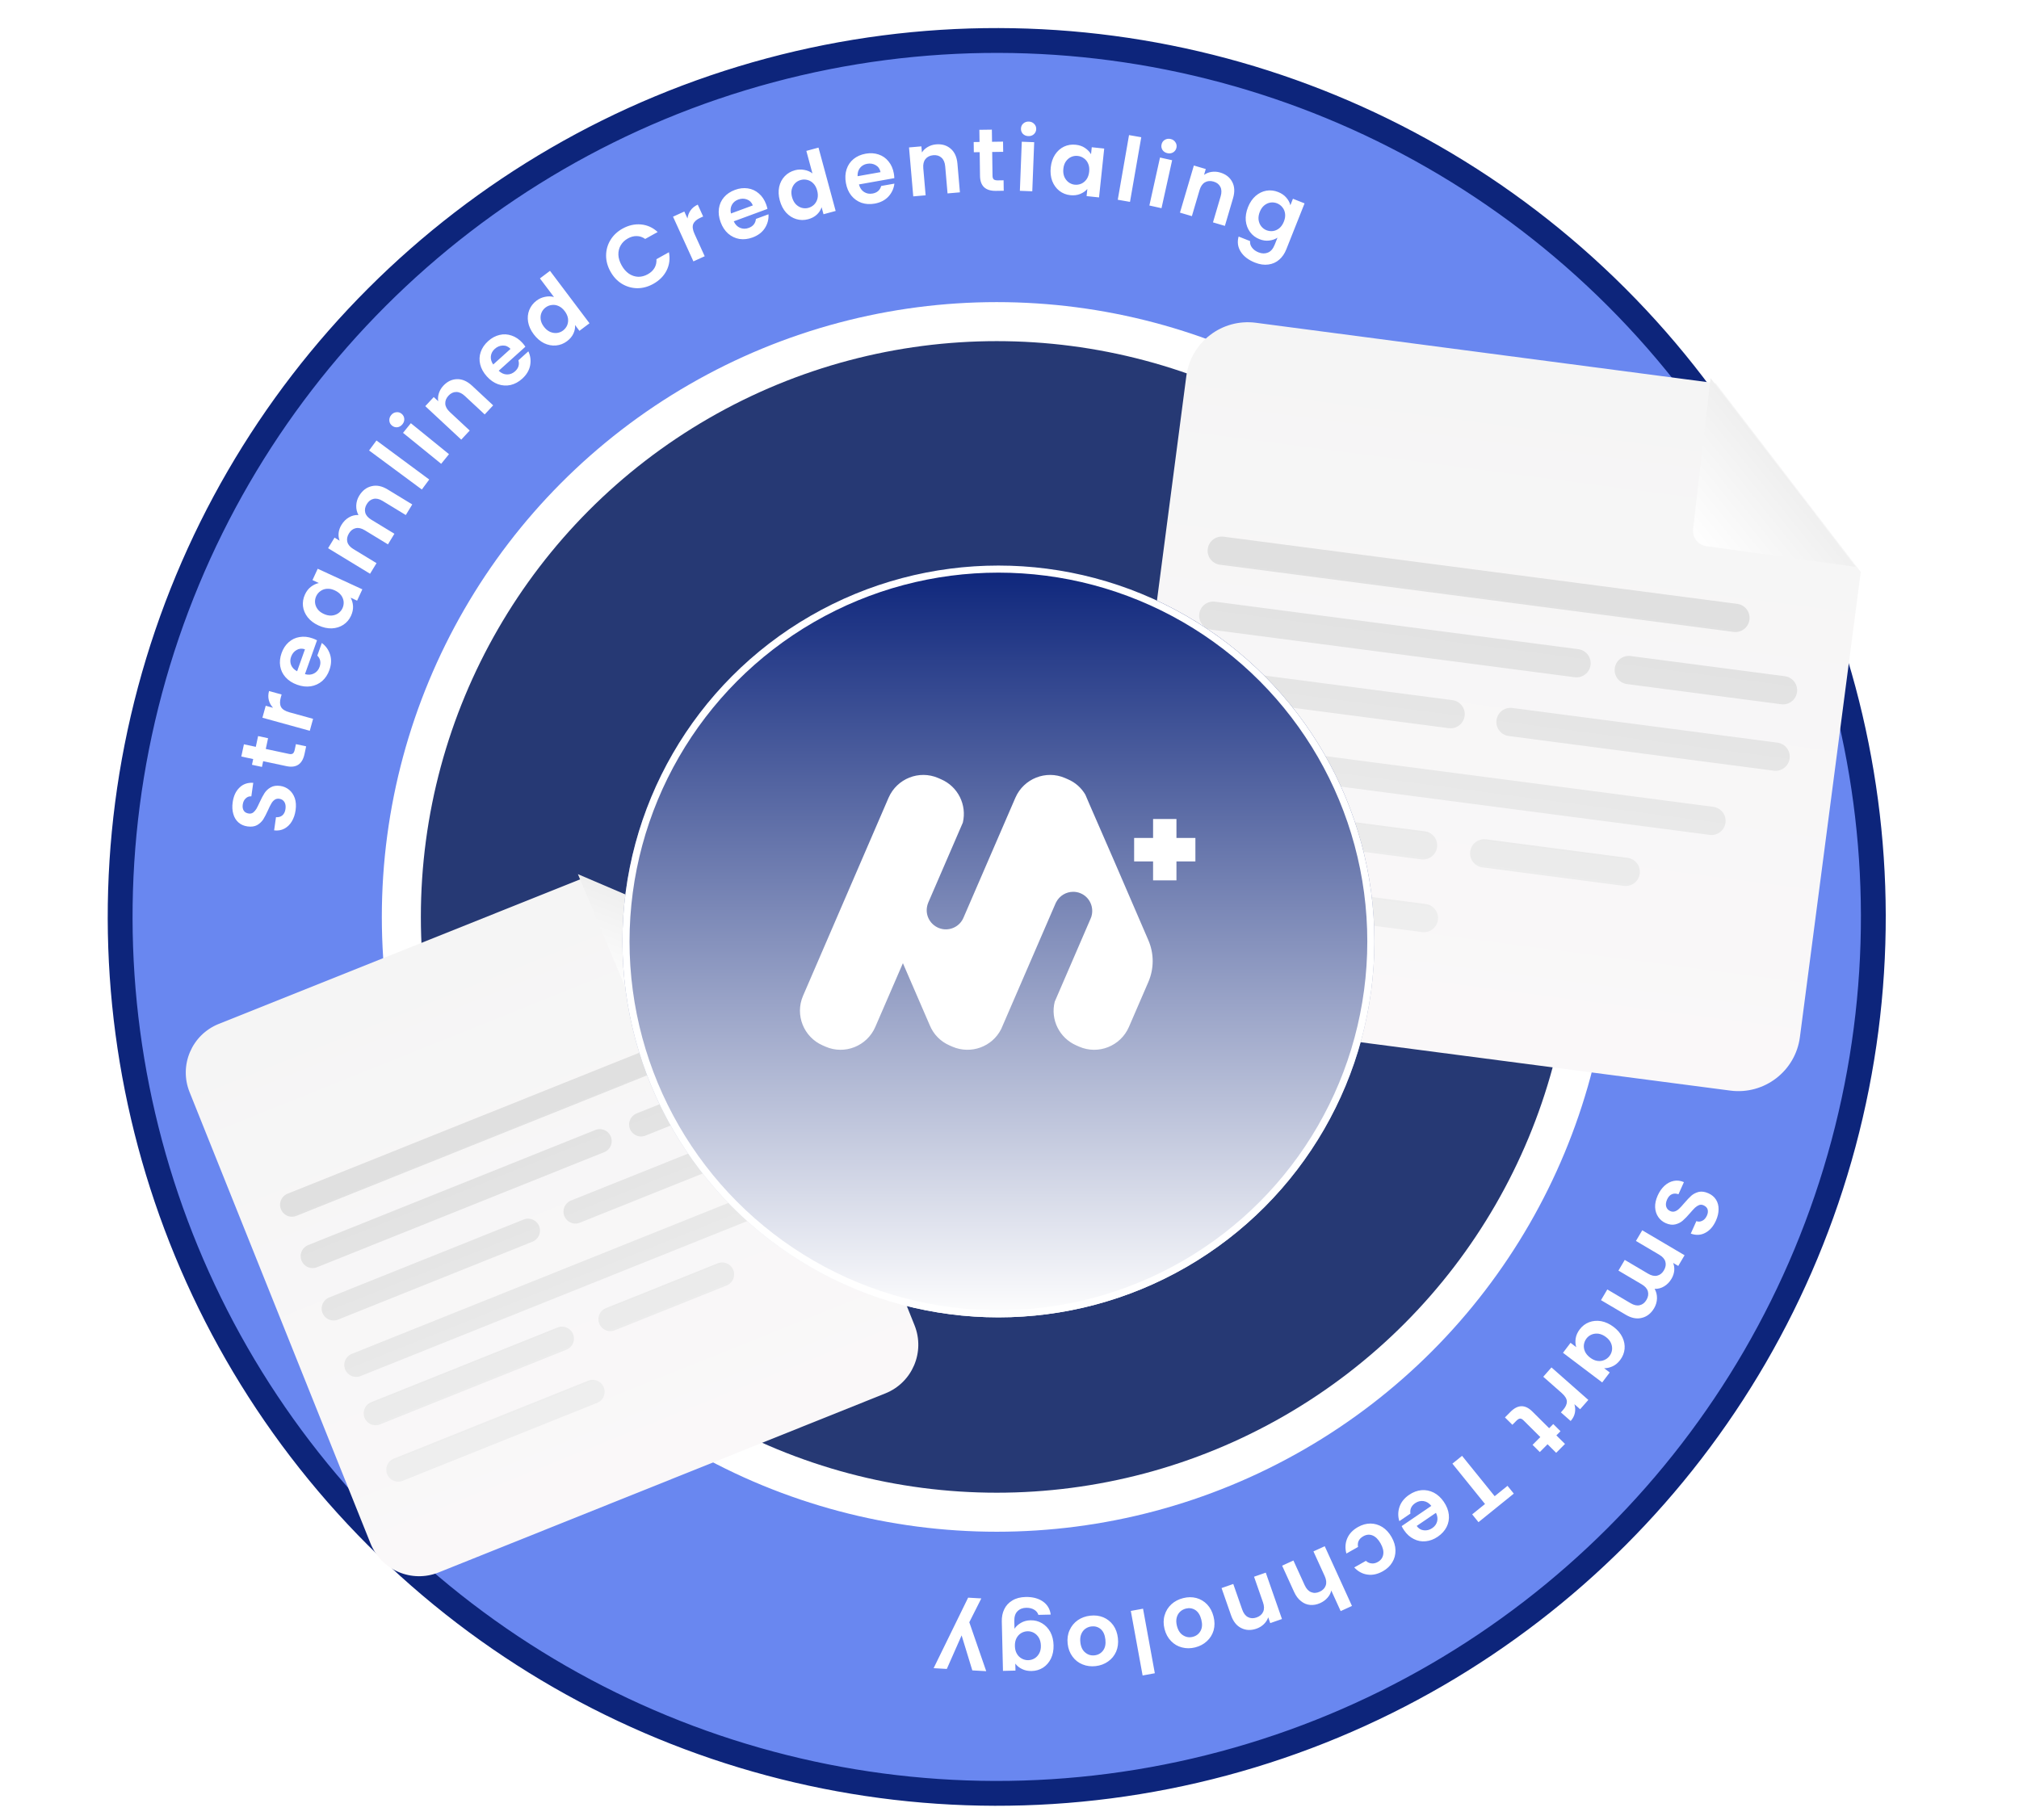 <svg width="396" height="357" viewBox="0 0 396 357" fill="none" xmlns="http://www.w3.org/2000/svg">
<g clip-path="url(#clip0_54886_26149)">
<circle cx="195.497" cy="179.875" r="171.929" transform="rotate(135 195.497 179.875)" fill="#6987F0" stroke="#0D257B" stroke-width="4.871"/>
<circle cx="195.499" cy="179.875" r="116.781" fill="#263974" stroke="white" stroke-width="7.655"/>
<path d="M57.979 158.94C57.861 159.779 57.61 160.516 57.227 161.153C56.846 161.779 56.358 162.249 55.763 162.563C55.168 162.877 54.502 162.988 53.766 162.895L54.131 160.311C54.63 160.347 55.044 160.23 55.375 159.96C55.708 159.679 55.913 159.263 55.991 158.712C56.071 158.149 56.001 157.688 55.782 157.329C55.552 156.969 55.219 156.758 54.782 156.696C54.426 156.646 54.118 156.714 53.858 156.899C53.597 157.085 53.38 157.335 53.207 157.651C53.023 157.953 52.811 158.38 52.569 158.931C52.229 159.679 51.915 160.285 51.627 160.748C51.329 161.198 50.931 161.569 50.433 161.862C49.925 162.142 49.292 162.228 48.534 162.121C47.822 162.02 47.227 161.754 46.749 161.324C46.271 160.893 45.939 160.337 45.755 159.655C45.558 158.971 45.519 158.216 45.636 157.389C45.811 156.149 46.257 155.187 46.975 154.503C47.682 153.807 48.581 153.495 49.672 153.567L49.297 156.22C48.881 156.184 48.517 156.314 48.206 156.61C47.885 156.893 47.686 157.304 47.609 157.844C47.543 158.314 47.61 158.71 47.811 159.032C48.013 159.341 48.344 159.529 48.803 159.594C49.124 159.639 49.409 159.574 49.656 159.398C49.894 159.209 50.104 158.969 50.285 158.679C50.457 158.375 50.67 157.948 50.923 157.398C51.263 156.65 51.583 156.045 51.882 155.583C52.182 155.122 52.586 154.746 53.096 154.455C53.606 154.164 54.234 154.071 54.98 154.176C55.623 154.267 56.197 154.518 56.701 154.929C57.205 155.34 57.579 155.891 57.821 156.581C58.051 157.269 58.104 158.056 57.979 158.94ZM52.129 146.925L56.689 147.898C57.007 147.966 57.255 147.942 57.434 147.826C57.604 147.696 57.727 147.449 57.805 147.086L58.041 145.98L60.049 146.409L59.729 147.906C59.301 149.914 58.111 150.71 56.16 150.293L51.617 149.324L51.378 150.447L49.421 150.03L49.66 148.907L47.33 148.409L47.841 146.01L50.172 146.508L50.623 144.398L52.579 144.815L52.129 146.925ZM53.559 138.848C53.15 138.411 52.873 137.913 52.726 137.355C52.582 136.786 52.596 136.188 52.769 135.562L55.234 136.242L55.063 136.863C54.86 137.601 54.879 138.208 55.12 138.683C55.365 139.148 55.918 139.499 56.779 139.737L61.408 141.013L60.76 143.361L51.469 140.798L52.117 138.45L53.559 138.848ZM61.318 125.231C61.645 125.348 61.932 125.475 62.179 125.612L59.811 132.249C60.486 132.428 61.081 132.382 61.597 132.11C62.113 131.838 62.476 131.408 62.686 130.818C62.99 129.966 62.84 129.229 62.237 128.607L63.12 126.133C63.9 126.707 64.442 127.467 64.745 128.412C65.037 129.354 64.99 130.365 64.604 131.447C64.293 132.321 63.821 133.039 63.189 133.602C62.55 134.15 61.806 134.493 60.955 134.633C60.109 134.762 59.221 134.661 58.293 134.33C57.353 133.995 56.597 133.509 56.023 132.874C55.449 132.238 55.094 131.508 54.958 130.683C54.821 129.858 54.912 128.998 55.232 128.103C55.54 127.24 56 126.536 56.613 125.991C57.23 125.435 57.949 125.094 58.77 124.969C59.584 124.828 60.433 124.915 61.318 125.231ZM59.814 127.373C59.221 127.174 58.675 127.219 58.177 127.509C57.669 127.796 57.307 128.24 57.093 128.84C56.89 129.408 56.893 129.951 57.102 130.469C57.305 130.973 57.696 131.377 58.277 131.683L59.814 127.373ZM62.457 122.693C61.572 122.285 60.868 121.749 60.343 121.086C59.824 120.412 59.518 119.69 59.426 118.92C59.339 118.139 59.468 117.374 59.813 116.627C60.114 115.974 60.508 115.465 60.995 115.102C61.486 114.729 62 114.487 62.536 114.376L61.288 113.801L62.315 111.573L71.068 115.609L70.041 117.836L68.761 117.246C69.041 117.72 69.201 118.273 69.242 118.905C69.277 119.521 69.144 120.156 68.843 120.809C68.503 121.546 68.003 122.133 67.342 122.569C66.686 122.995 65.933 123.229 65.083 123.271C64.228 123.298 63.352 123.105 62.457 122.693ZM65.665 115.819C65.127 115.571 64.621 115.465 64.144 115.501C63.658 115.532 63.232 115.68 62.866 115.946C62.491 116.207 62.208 116.543 62.019 116.954C61.829 117.365 61.755 117.79 61.794 118.23C61.834 118.67 61.998 119.09 62.286 119.491C62.568 119.876 62.972 120.19 63.499 120.433C64.025 120.676 64.537 120.784 65.035 120.758C65.526 120.717 65.958 120.571 66.329 120.32C66.704 120.059 66.985 119.729 67.169 119.328C67.359 118.918 67.436 118.487 67.401 118.037C67.355 117.581 67.191 117.161 66.909 116.776C66.617 116.385 66.202 116.066 65.665 115.819ZM70.453 97.247C71.068 96.237 71.875 95.614 72.873 95.38C73.867 95.129 74.919 95.342 76.029 96.017L80.859 98.957L79.593 101.037L75.045 98.269C74.401 97.878 73.811 97.743 73.275 97.865C72.729 97.981 72.285 98.321 71.941 98.886C71.597 99.45 71.496 100.007 71.638 100.555C71.776 101.087 72.167 101.548 72.811 101.94L77.359 104.708L76.092 106.789L71.545 104.021C70.901 103.629 70.311 103.494 69.775 103.616C69.229 103.732 68.784 104.072 68.441 104.637C68.091 105.212 67.987 105.773 68.129 106.321C68.267 106.853 68.658 107.315 69.302 107.707L73.849 110.474L72.583 112.555L64.35 107.544L65.616 105.464L66.612 106.07C66.428 105.591 66.363 105.084 66.418 104.547C66.48 104 66.664 103.474 66.971 102.969C67.363 102.325 67.852 101.835 68.437 101.498C69.012 101.156 69.636 100.999 70.31 101.03C69.998 100.473 69.851 99.854 69.871 99.174C69.898 98.484 70.092 97.842 70.453 97.247ZM73.84 86.411L84.188 94.07L82.739 96.028L72.391 88.369L73.84 86.411ZM78.934 83.229C78.663 83.562 78.333 83.757 77.943 83.814C77.552 83.855 77.198 83.748 76.883 83.492C76.568 83.236 76.395 82.916 76.363 82.531C76.329 82.131 76.448 81.764 76.719 81.431C76.989 81.098 77.32 80.911 77.712 80.87C78.102 80.813 78.454 80.913 78.769 81.168C79.084 81.424 79.259 81.752 79.292 82.153C79.324 82.537 79.204 82.896 78.934 83.229ZM80.582 83.021L88.065 89.096L86.529 90.987L79.047 84.912L80.582 83.021ZM86.951 75.671C87.734 74.831 88.633 74.4 89.65 74.38C90.659 74.353 91.638 74.781 92.589 75.666L96.727 79.519L95.067 81.302L91.171 77.674C90.611 77.153 90.052 76.894 89.494 76.897C88.927 76.893 88.419 77.133 87.968 77.617C87.51 78.109 87.299 78.642 87.336 79.215C87.372 79.772 87.671 80.311 88.231 80.832L92.127 84.46L90.468 86.243L83.413 79.675L85.073 77.892L85.952 78.71C85.867 78.188 85.91 77.665 86.08 77.142C86.25 76.603 86.54 76.112 86.951 75.671ZM102.472 67.272C102.705 67.531 102.897 67.779 103.049 68.017L97.814 72.733C98.323 73.211 98.869 73.453 99.451 73.459C100.034 73.465 100.558 73.258 101.024 72.839C101.696 72.233 101.914 71.514 101.678 70.68L103.63 68.922C104.044 69.798 104.16 70.724 103.978 71.7C103.788 72.667 103.266 73.535 102.413 74.303C101.724 74.924 100.967 75.332 100.144 75.528C99.322 75.707 98.503 75.656 97.688 75.375C96.882 75.086 96.149 74.576 95.489 73.843C94.822 73.102 94.386 72.316 94.183 71.484C93.981 70.652 94.015 69.841 94.286 69.05C94.557 68.26 95.046 67.546 95.753 66.909C96.434 66.296 97.173 65.895 97.971 65.707C98.778 65.511 99.573 65.552 100.355 65.832C101.138 66.094 101.843 66.574 102.472 67.272ZM100.132 68.444C99.704 67.986 99.202 67.767 98.626 67.786C98.043 67.797 97.514 68.016 97.04 68.442C96.592 68.846 96.337 69.326 96.275 69.881C96.214 70.42 96.367 70.961 96.732 71.506L100.132 68.444ZM104.682 65.577C104.096 64.799 103.729 63.994 103.581 63.161C103.442 62.322 103.519 61.538 103.812 60.809C104.106 60.08 104.581 59.468 105.239 58.972C105.739 58.595 106.3 58.347 106.921 58.227C107.536 58.099 108.113 58.114 108.654 58.273L105.901 54.618L107.874 53.131L115.621 63.415L113.647 64.901L112.789 63.762C112.834 64.323 112.726 64.883 112.465 65.443C112.204 66.002 111.787 66.499 111.212 66.931C110.564 67.42 109.845 67.7 109.057 67.771C108.268 67.842 107.49 67.695 106.721 67.33C105.955 66.949 105.275 66.365 104.682 65.577ZM110.762 61.041C110.406 60.569 110.01 60.236 109.573 60.042C109.13 59.839 108.684 59.767 108.236 59.829C107.782 59.881 107.374 60.043 107.013 60.315C106.651 60.587 106.384 60.926 106.211 61.333C106.038 61.739 105.983 62.187 106.047 62.676C106.113 63.149 106.32 63.617 106.669 64.081C107.018 64.544 107.418 64.882 107.868 65.094C108.321 65.29 108.77 65.366 109.215 65.321C109.67 65.269 110.073 65.11 110.425 64.845C110.786 64.573 111.058 64.23 111.241 63.817C111.416 63.394 111.471 62.947 111.405 62.474C111.332 61.991 111.118 61.514 110.762 61.041ZM119.736 53.276C119.154 52.232 118.869 51.17 118.878 50.09C118.892 48.994 119.177 47.992 119.734 47.084C120.295 46.161 121.082 45.418 122.096 44.854C123.281 44.194 124.489 43.919 125.72 44.031C126.95 44.143 128.042 44.637 128.994 45.514L126.547 46.876C126.022 46.505 125.465 46.316 124.878 46.311C124.302 46.3 123.724 46.456 123.147 46.777C122.529 47.121 122.058 47.576 121.735 48.141C121.417 48.69 121.268 49.304 121.287 49.983C121.317 50.657 121.53 51.348 121.925 52.057C122.314 52.757 122.79 53.301 123.352 53.692C123.919 54.067 124.523 54.268 125.162 54.297C125.807 54.31 126.438 54.144 127.056 53.8C127.634 53.479 128.07 53.07 128.365 52.574C128.664 52.062 128.794 51.486 128.755 50.843L131.203 49.481C131.452 50.763 131.299 51.956 130.746 53.06C130.197 54.149 129.325 55.026 128.129 55.692C127.116 56.256 126.072 56.539 124.997 56.54C123.927 56.525 122.925 56.239 121.992 55.684C121.069 55.122 120.317 54.32 119.736 53.276ZM134.842 42.858C134.915 42.264 135.118 41.732 135.452 41.261C135.796 40.785 136.264 40.413 136.855 40.144L137.915 42.471L137.33 42.738C136.633 43.055 136.18 43.459 135.97 43.95C135.771 44.436 135.857 45.085 136.227 45.898L138.219 50.267L136.003 51.277L132.005 42.507L134.221 41.497L134.842 42.858ZM150.266 40.076C150.386 40.403 150.473 40.705 150.526 40.982L143.915 43.42C144.21 44.053 144.627 44.48 145.166 44.701C145.706 44.923 146.269 44.925 146.857 44.709C147.705 44.395 148.175 43.808 148.265 42.947L150.73 42.038C150.79 43.005 150.554 43.907 150.023 44.746C149.487 45.574 148.681 46.187 147.604 46.584C146.733 46.905 145.88 47.004 145.043 46.88C144.213 46.741 143.471 46.39 142.819 45.827C142.177 45.26 141.685 44.514 141.344 43.589C140.999 42.653 140.887 41.761 141.007 40.914C141.127 40.066 141.459 39.325 142.004 38.691C142.549 38.058 143.268 37.576 144.16 37.247C145.02 36.93 145.855 36.832 146.667 36.953C147.489 37.071 148.211 37.404 148.834 37.953C149.464 38.487 149.941 39.195 150.266 40.076ZM147.658 40.296C147.431 39.713 147.046 39.323 146.504 39.127C145.958 38.921 145.386 38.928 144.787 39.148C144.221 39.357 143.807 39.708 143.544 40.2C143.287 40.678 143.228 41.238 143.365 41.88L147.658 40.296ZM152.945 39.322C152.691 38.382 152.649 37.498 152.822 36.67C153.005 35.84 153.369 35.14 153.912 34.572C154.455 34.005 155.124 33.613 155.919 33.398C156.523 33.234 157.136 33.212 157.758 33.332C158.376 33.441 158.906 33.67 159.349 34.019L158.153 29.602L160.537 28.956L163.904 41.383L161.519 42.029L161.146 40.652C160.98 41.19 160.671 41.67 160.221 42.092C159.77 42.514 159.198 42.82 158.504 43.008C157.72 43.22 156.949 43.213 156.191 42.986C155.432 42.758 154.764 42.333 154.186 41.708C153.617 41.069 153.203 40.274 152.945 39.322ZM160.276 37.373C160.121 36.802 159.877 36.345 159.544 36.003C159.208 35.649 158.821 35.418 158.383 35.308C157.942 35.187 157.503 35.186 157.066 35.304C156.629 35.422 156.255 35.638 155.943 35.951C155.632 36.264 155.414 36.659 155.291 37.137C155.177 37.6 155.195 38.112 155.347 38.672C155.498 39.232 155.744 39.694 156.083 40.059C156.43 40.409 156.819 40.646 157.249 40.77C157.69 40.891 158.124 40.894 158.549 40.779C158.986 40.66 159.365 40.443 159.688 40.127C160.008 39.8 160.226 39.405 160.34 38.941C160.452 38.467 160.431 37.944 160.276 37.373ZM175.311 34.01C175.372 34.353 175.404 34.665 175.407 34.948L168.47 36.181C168.649 36.856 168.984 37.35 169.476 37.663C169.967 37.976 170.521 38.078 171.138 37.968C172.029 37.81 172.594 37.315 172.835 36.483L175.422 36.023C175.31 36.985 174.919 37.832 174.248 38.564C173.575 39.285 172.673 39.745 171.543 39.946C170.629 40.109 169.771 40.055 168.969 39.785C168.177 39.502 167.509 39.026 166.966 38.357C166.434 37.685 166.082 36.864 165.91 35.894C165.735 34.912 165.782 34.014 166.049 33.201C166.317 32.388 166.775 31.717 167.424 31.189C168.072 30.662 168.864 30.315 169.801 30.148C170.703 29.988 171.542 30.039 172.319 30.301C173.108 30.562 173.76 31.017 174.276 31.668C174.802 32.304 175.147 33.085 175.311 34.01ZM172.706 33.767C172.585 33.152 172.275 32.701 171.776 32.413C171.275 32.113 170.71 32.019 170.082 32.13C169.489 32.236 169.019 32.508 168.672 32.947C168.336 33.372 168.178 33.912 168.201 34.568L172.706 33.767ZM183.601 28.322C184.745 28.223 185.701 28.507 186.469 29.174C187.236 29.829 187.676 30.804 187.788 32.099L188.275 37.732L185.848 37.942L185.389 32.638C185.323 31.875 185.082 31.308 184.666 30.937C184.249 30.554 183.711 30.391 183.052 30.448C182.382 30.506 181.868 30.76 181.511 31.21C181.165 31.647 181.025 32.247 181.091 33.01L181.55 38.314L179.123 38.524L178.292 28.921L180.719 28.711L180.822 29.907C181.11 29.463 181.492 29.104 181.969 28.83C182.456 28.544 183.001 28.374 183.601 28.322ZM194.604 29.815L194.669 34.477C194.674 34.801 194.752 35.038 194.905 35.187C195.07 35.324 195.337 35.389 195.708 35.384L196.839 35.368L196.868 37.421L195.337 37.443C193.284 37.471 192.244 36.488 192.216 34.494L192.151 29.849L191.003 29.865L190.975 27.865L192.123 27.848L192.089 25.465L194.542 25.431L194.576 27.814L196.733 27.784L196.761 29.784L194.604 29.815ZM201.688 26.701C201.259 26.685 200.905 26.537 200.626 26.259C200.359 25.971 200.233 25.623 200.249 25.218C200.264 24.812 200.417 24.481 200.705 24.226C201.006 23.959 201.37 23.834 201.799 23.85C202.228 23.867 202.576 24.02 202.843 24.309C203.123 24.587 203.255 24.928 203.239 25.334C203.223 25.74 203.065 26.076 202.764 26.343C202.476 26.599 202.117 26.718 201.688 26.701ZM202.843 27.895L202.468 37.526L200.034 37.432L200.409 27.801L202.843 27.895ZM206.088 32.845C206.191 31.876 206.472 31.037 206.932 30.328C207.404 29.62 207.99 29.098 208.69 28.764C209.401 28.431 210.167 28.308 210.986 28.395C211.701 28.471 212.308 28.681 212.808 29.025C213.32 29.371 213.714 29.78 213.991 30.253L214.135 28.886L216.575 29.144L215.56 38.729L213.121 38.471L213.269 37.069C212.91 37.486 212.438 37.815 211.852 38.056C211.28 38.287 210.636 38.365 209.921 38.289C209.113 38.204 208.397 37.918 207.772 37.432C207.159 36.947 206.696 36.309 206.383 35.518C206.083 34.717 205.985 33.826 206.088 32.845ZM213.628 33.678C213.69 33.09 213.628 32.576 213.441 32.136C213.256 31.685 212.979 31.329 212.61 31.069C212.242 30.797 211.833 30.637 211.383 30.589C210.933 30.541 210.507 30.607 210.103 30.786C209.699 30.965 209.353 31.255 209.066 31.656C208.791 32.047 208.623 32.53 208.562 33.107C208.501 33.684 208.563 34.203 208.747 34.666C208.944 35.119 209.221 35.48 209.577 35.751C209.945 36.023 210.348 36.183 210.786 36.229C211.236 36.277 211.669 36.212 212.084 36.034C212.501 35.845 212.846 35.555 213.121 35.164C213.397 34.762 213.566 34.267 213.628 33.678ZM223.844 26.92L221.634 39.603L219.235 39.185L221.444 26.502L223.844 26.92ZM228.975 30.05C228.556 29.957 228.234 29.75 228.008 29.426C227.797 29.094 227.735 28.73 227.823 28.334C227.911 27.938 228.119 27.639 228.449 27.439C228.792 27.23 229.173 27.172 229.592 27.265C230.011 27.358 230.326 27.57 230.538 27.902C230.763 28.225 230.832 28.585 230.744 28.981C230.656 29.378 230.441 29.68 230.098 29.889C229.768 30.09 229.394 30.143 228.975 30.05ZM229.898 31.431L227.813 40.841L225.435 40.314L227.52 30.904L229.898 31.431ZM239.323 33.846C240.424 34.171 241.211 34.783 241.683 35.684C242.158 36.574 242.212 37.642 241.844 38.888L240.245 44.312L237.909 43.623L239.415 38.516C239.631 37.782 239.613 37.166 239.361 36.669C239.112 36.16 238.67 35.812 238.036 35.625C237.391 35.435 236.82 35.484 236.324 35.773C235.842 36.054 235.493 36.562 235.276 37.296L233.771 42.402L231.434 41.714L234.16 32.469L236.497 33.158L236.157 34.309C236.587 34 237.073 33.805 237.617 33.724C238.176 33.635 238.744 33.675 239.323 33.846ZM250.693 37.67C251.361 37.935 251.895 38.303 252.295 38.774C252.699 39.234 252.963 39.732 253.087 40.268L253.594 38.99L255.874 39.896L252.29 48.918C251.961 49.748 251.5 50.42 250.909 50.934C250.314 51.459 249.607 51.778 248.789 51.889C247.967 52.012 247.081 51.885 246.133 51.508C244.861 51.003 243.933 50.291 243.349 49.373C242.776 48.459 242.639 47.468 242.938 46.402L245.186 47.294C245.141 47.751 245.266 48.175 245.56 48.566C245.86 48.973 246.291 49.287 246.851 49.51C247.509 49.771 248.122 49.783 248.69 49.547C249.254 49.322 249.694 48.81 250.011 48.013L250.563 46.622C250.105 46.927 249.562 47.117 248.933 47.191C248.315 47.271 247.677 47.179 247.02 46.918C246.265 46.619 245.652 46.151 245.181 45.514C244.71 44.878 244.43 44.137 244.342 43.29C244.269 42.438 244.415 41.553 244.778 40.637C245.138 39.731 245.635 38.999 246.269 38.44C246.914 37.885 247.618 37.54 248.383 37.407C249.158 37.278 249.928 37.366 250.693 37.67ZM251.815 43.469C252.034 42.919 252.112 42.408 252.051 41.934C251.993 41.45 251.822 41.032 251.537 40.682C251.256 40.321 250.906 40.057 250.485 39.89C250.065 39.723 249.636 39.671 249.199 39.734C248.762 39.798 248.351 39.984 247.966 40.293C247.597 40.596 247.305 41.016 247.091 41.555C246.877 42.094 246.796 42.611 246.849 43.107C246.917 43.595 247.086 44.018 247.356 44.375C247.637 44.736 247.982 44.998 248.392 45.161C248.812 45.328 249.246 45.382 249.694 45.322C250.146 45.252 250.557 45.066 250.927 44.764C251.301 44.45 251.597 44.019 251.815 43.469ZM325.133 234.53C325.479 233.758 325.924 233.119 326.469 232.613C327.009 232.118 327.608 231.801 328.267 231.665C328.925 231.528 329.596 231.606 330.278 231.899L329.21 234.28C328.741 234.108 328.31 234.105 327.917 234.273C327.52 234.45 327.207 234.793 326.98 235.301C326.747 235.82 326.686 236.282 326.797 236.687C326.918 237.098 327.18 237.393 327.582 237.573C327.91 237.72 328.225 237.741 328.527 237.634C328.828 237.528 329.106 237.348 329.36 237.093C329.62 236.854 329.943 236.502 330.328 236.04C330.863 235.415 331.332 234.92 331.737 234.555C332.148 234.205 332.634 233.959 333.193 233.816C333.759 233.688 334.391 233.781 335.09 234.094C335.746 234.388 336.244 234.808 336.584 235.355C336.923 235.901 337.088 236.528 337.076 237.234C337.075 237.945 336.903 238.682 336.562 239.444C336.049 240.587 335.354 241.388 334.475 241.845C333.602 242.318 332.652 242.369 331.623 241.997L332.719 239.552C333.11 239.702 333.496 239.678 333.877 239.48C334.264 239.297 334.568 238.957 334.791 238.46C334.986 238.026 335.031 237.627 334.928 237.263C334.819 236.909 334.553 236.637 334.13 236.448C333.834 236.315 333.542 236.298 333.256 236.399C332.975 236.514 332.707 236.687 332.452 236.916C332.203 237.16 331.88 237.511 331.484 237.969C330.95 238.594 330.475 239.086 330.059 239.446C329.644 239.807 329.151 240.056 328.58 240.194C328.01 240.332 327.381 240.247 326.693 239.939C326.1 239.673 325.618 239.273 325.248 238.739C324.878 238.204 324.672 237.571 324.631 236.841C324.6 236.116 324.767 235.345 325.133 234.53ZM324.441 256.623C323.84 257.642 323.042 258.275 322.047 258.523C321.056 258.787 320.002 258.589 318.883 257.928L314.014 255.054L315.252 252.956L319.836 255.663C320.486 256.046 321.077 256.173 321.612 256.044C322.156 255.921 322.596 255.574 322.932 255.005C323.268 254.436 323.361 253.878 323.212 253.332C323.067 252.802 322.67 252.345 322.021 251.962L317.436 249.256L318.675 247.158L323.259 249.865C323.908 250.248 324.5 250.375 325.034 250.246C325.578 250.122 326.018 249.776 326.354 249.207C326.696 248.628 326.793 248.065 326.644 247.519C326.499 246.989 326.102 246.532 325.452 246.149L320.868 243.443L322.106 241.345L330.406 246.245L329.168 248.342L328.164 247.75C328.355 248.226 328.426 248.733 328.378 249.27C328.324 249.817 328.147 250.346 327.846 250.855C327.463 251.504 326.981 252.001 326.401 252.345C325.83 252.696 325.208 252.86 324.534 252.839C324.854 253.392 325.008 254.008 324.997 254.689C324.98 255.379 324.795 256.024 324.441 256.623ZM316.486 260.303C317.263 260.89 317.837 261.564 318.207 262.324C318.571 263.093 318.715 263.864 318.64 264.636C318.559 265.417 318.269 266.136 317.773 266.793C317.339 267.367 316.846 267.779 316.293 268.03C315.733 268.29 315.179 268.417 314.632 268.41L315.728 269.239L314.249 271.195L306.56 265.383L308.039 263.426L309.163 264.276C308.991 263.754 308.953 263.179 309.048 262.553C309.146 261.944 309.411 261.352 309.845 260.778C310.334 260.131 310.949 259.664 311.687 259.38C312.419 259.104 313.205 259.036 314.044 259.176C314.885 259.333 315.699 259.708 316.486 260.303ZM311.884 266.333C312.355 266.689 312.828 266.901 313.301 266.968C313.783 267.041 314.231 266.987 314.645 266.806C315.067 266.631 315.415 266.363 315.688 266.002C315.961 265.642 316.125 265.242 316.18 264.804C316.235 264.366 316.164 263.92 315.969 263.467C315.776 263.03 315.448 262.637 314.985 262.287C314.523 261.937 314.046 261.722 313.554 261.641C313.065 261.577 312.612 261.627 312.197 261.793C311.774 261.968 311.429 262.231 311.164 262.582C310.891 262.943 310.723 263.347 310.661 263.795C310.609 264.249 310.679 264.695 310.872 265.132C311.075 265.576 311.412 265.976 311.884 266.333ZM308.796 275.463C308.972 276.036 309.003 276.605 308.891 277.171C308.771 277.745 308.496 278.276 308.067 278.763L306.148 277.072L306.574 276.589C307.08 276.015 307.329 275.461 307.32 274.927C307.304 274.402 306.961 273.845 306.291 273.254L302.689 270.078L304.3 268.251L311.529 274.626L309.918 276.453L308.796 275.463ZM302.113 281.912L298.806 278.625C298.575 278.396 298.354 278.282 298.14 278.283C297.927 278.3 297.69 278.44 297.428 278.703L296.631 279.506L295.175 278.059L296.254 276.973C297.701 275.516 299.132 275.491 300.547 276.897L303.842 280.172L304.651 279.357L306.071 280.768L305.261 281.582L306.952 283.262L305.223 285.002L303.532 283.322L302.012 284.852L300.592 283.442L302.113 281.912ZM289.985 298.606L288.749 297.077L291.266 295.043L284.868 287.127L286.763 285.596L293.16 293.512L295.677 291.478L296.913 293.007L289.985 298.606ZM275.387 300.195C275.191 299.908 275.034 299.636 274.916 299.38L280.738 295.412C280.298 294.869 279.79 294.556 279.213 294.472C278.637 294.388 278.09 294.522 277.572 294.875C276.824 295.384 276.511 296.068 276.633 296.925L274.462 298.405C274.169 297.481 274.179 296.548 274.491 295.606C274.81 294.673 275.443 293.883 276.392 293.236C277.159 292.714 277.963 292.411 278.805 292.329C279.644 292.262 280.449 292.423 281.218 292.811C281.978 293.205 282.636 293.81 283.191 294.624C283.753 295.449 284.078 296.286 284.167 297.138C284.257 297.99 284.114 298.789 283.738 299.536C283.363 300.283 282.783 300.924 281.997 301.46C281.24 301.976 280.453 302.273 279.636 302.352C278.811 302.438 278.029 302.29 277.292 301.908C276.551 301.543 275.916 300.972 275.387 300.195ZM277.864 299.35C278.226 299.861 278.694 300.146 279.267 300.204C279.847 300.272 280.4 300.127 280.927 299.767C281.426 299.428 281.743 298.987 281.879 298.445C282.012 297.919 281.934 297.362 281.645 296.773L277.864 299.35ZM272.95 301.551C273.44 302.419 273.691 303.277 273.702 304.123C273.719 304.979 273.514 305.76 273.087 306.467C272.666 307.184 272.052 307.771 271.243 308.227C270.203 308.814 269.196 309.036 268.223 308.892C267.245 308.765 266.375 308.297 265.613 307.488L267.901 306.197C268.227 306.493 268.594 306.659 269.001 306.695C269.404 306.748 269.817 306.655 270.241 306.415C270.847 306.073 271.202 305.58 271.304 304.936C271.413 304.302 271.239 303.581 270.783 302.773C270.333 301.975 269.806 301.454 269.201 301.209C268.603 300.974 268 301.028 267.394 301.37C266.536 301.854 266.192 302.554 266.362 303.47L264.074 304.761C263.794 303.721 263.846 302.739 264.23 301.816C264.615 300.893 265.323 300.141 266.353 299.56C267.161 299.104 267.978 298.876 268.804 298.876C269.635 298.886 270.41 299.115 271.129 299.562C271.853 300.019 272.46 300.682 272.95 301.551ZM258.946 314.476C258.281 314.779 257.623 314.901 256.971 314.841C256.324 314.792 255.728 314.547 255.184 314.107C254.633 313.682 254.177 313.074 253.817 312.283L251.472 307.138L253.688 306.127L255.896 310.972C256.213 311.668 256.63 312.122 257.147 312.332C257.669 312.554 258.23 312.527 258.832 312.253C259.444 311.974 259.843 311.563 260.028 311.019C260.208 310.491 260.139 309.879 259.822 309.182L257.614 304.338L259.83 303.328L265.17 315.042L262.954 316.053L261.114 312.016C261.002 312.526 260.757 312.994 260.378 313.422C260.004 313.86 259.527 314.211 258.946 314.476ZM246.443 319.499C245.359 319.877 244.363 319.838 243.454 319.381C242.549 318.935 241.882 318.099 241.454 316.873L239.591 311.534L241.89 310.732L243.645 315.758C243.897 316.481 244.271 316.971 244.766 317.228C245.265 317.496 245.827 317.521 246.451 317.303C247.086 317.081 247.521 316.708 247.756 316.184C247.983 315.675 247.971 315.059 247.719 314.336L245.964 309.31L248.264 308.507L251.44 317.607L249.14 318.41L248.745 317.276C248.576 317.777 248.294 318.22 247.9 318.603C247.498 319.001 247.013 319.3 246.443 319.499ZM232.067 313.504C232.967 313.277 233.827 313.27 234.645 313.483C235.467 313.706 236.178 314.131 236.778 314.758C237.367 315.387 237.782 316.179 238.023 317.135C238.264 318.092 238.268 318.987 238.036 319.823C237.792 320.662 237.355 321.37 236.723 321.948C236.094 322.537 235.329 322.945 234.429 323.171C233.53 323.398 232.663 323.401 231.83 323.18C231 322.97 230.285 322.552 229.685 321.926C229.073 321.302 228.647 320.513 228.406 319.557C228.166 318.601 228.173 317.702 228.427 316.86C228.671 316.022 229.112 315.306 229.753 314.715C230.385 314.137 231.156 313.733 232.067 313.504ZM232.586 315.562C232.158 315.67 231.784 315.872 231.464 316.167C231.136 316.477 230.911 316.869 230.791 317.342C230.671 317.814 230.686 318.349 230.836 318.945C231.06 319.833 231.467 320.454 232.058 320.808C232.641 321.176 233.27 321.274 233.945 321.104C234.62 320.935 235.127 320.55 235.466 319.95C235.797 319.364 235.851 318.627 235.627 317.739C235.404 316.85 235.011 316.219 234.451 315.846C233.882 315.487 233.26 315.392 232.586 315.562ZM224.108 328.683L221.795 316.018L224.191 315.58L226.504 328.245L224.108 328.683ZM213.844 316.949C214.766 316.844 215.618 316.952 216.402 317.272C217.186 317.603 217.834 318.119 218.346 318.82C218.845 319.522 219.151 320.362 219.262 321.342C219.373 322.322 219.258 323.21 218.916 324.008C218.563 324.806 218.035 325.45 217.332 325.938C216.63 326.438 215.818 326.74 214.896 326.845C213.974 326.949 213.115 326.836 212.318 326.507C211.524 326.188 210.871 325.679 210.359 324.978C209.836 324.278 209.519 323.439 209.408 322.459C209.297 321.48 209.424 320.59 209.789 319.79C210.142 318.991 210.675 318.341 211.388 317.84C212.092 317.352 212.91 317.055 213.844 316.949ZM214.083 319.058C213.645 319.107 213.247 319.257 212.891 319.508C212.524 319.771 212.249 320.129 212.067 320.582C211.885 321.034 211.828 321.566 211.898 322.177C212.001 323.087 212.322 323.757 212.861 324.186C213.39 324.628 214 324.81 214.691 324.732C215.383 324.653 215.936 324.34 216.353 323.79C216.759 323.254 216.91 322.531 216.807 321.62C216.704 320.71 216.399 320.032 215.894 319.588C215.378 319.156 214.774 318.979 214.083 319.058ZM202.358 327.804C201.639 327.821 201.004 327.691 200.452 327.414C199.901 327.149 199.463 326.794 199.139 326.349L199.172 327.723L196.719 327.781L196.491 318.075C196.47 317.183 196.631 316.384 196.974 315.68C197.317 314.964 197.843 314.395 198.552 313.972C199.261 313.538 200.126 313.309 201.146 313.285C202.514 313.252 203.647 313.545 204.543 314.162C205.428 314.779 205.941 315.637 206.083 316.736L203.665 316.793C203.527 316.355 203.247 316.014 202.823 315.768C202.388 315.512 201.869 315.391 201.266 315.405C200.558 315.421 199.989 315.649 199.559 316.089C199.128 316.517 198.923 317.16 198.943 318.018L198.978 319.513C199.281 319.054 199.707 318.667 200.256 318.352C200.794 318.038 201.417 317.872 202.124 317.856C202.936 317.837 203.683 318.028 204.365 318.429C205.047 318.831 205.594 319.404 206.006 320.148C206.407 320.905 206.619 321.776 206.642 322.761C206.665 323.735 206.494 324.604 206.129 325.366C205.753 326.129 205.239 326.721 204.588 327.143C203.925 327.565 203.181 327.785 202.358 327.804ZM199.058 322.905C199.072 323.496 199.2 323.998 199.442 324.41C199.684 324.834 200.004 325.151 200.404 325.362C200.803 325.585 201.229 325.691 201.682 325.68C202.134 325.669 202.549 325.549 202.926 325.32C203.304 325.091 203.609 324.759 203.842 324.324C204.065 323.901 204.169 323.4 204.155 322.82C204.141 322.24 204.013 321.733 203.771 321.297C203.518 320.874 203.197 320.551 202.809 320.328C202.409 320.106 201.989 319.999 201.548 320.01C201.096 320.02 200.675 320.141 200.286 320.37C199.897 320.611 199.592 320.943 199.37 321.366C199.148 321.801 199.044 322.314 199.058 322.905ZM183.118 327.25L189.885 313.417L192.473 313.565L190.115 318.24L193.435 327.839L190.708 327.684L188.608 320.82L185.706 327.398L183.118 327.25Z" fill="white"/>
<g filter="url(#filter0_d_54886_26149)">
<path d="M72.662 301.052L37.178 212.529C35.065 207.259 37.627 201.274 42.899 199.165L114.197 170.638L150.462 186.148L179.374 258.277C181.486 263.545 178.927 269.527 173.659 271.639L86.024 306.767C80.756 308.879 74.773 306.32 72.662 301.052Z" fill="url(#paint0_linear_54886_26149)"/>
</g>
<g filter="url(#filter1_d_54886_26149)">
<path d="M150.468 186.144L114.203 170.634L123.932 193.863C124.468 195.143 125.928 195.761 127.22 195.255L150.468 186.144Z" fill="url(#paint1_linear_54886_26149)"/>
</g>
<path d="M57.273 236.345L136.912 204.422M69.868 267.766L149.903 235.684M61.313 246.423L117.634 223.847M65.432 256.699L103.572 241.411M78.107 288.318L116.246 273.029M73.671 277.251L110.229 262.597M112.86 237.688L153.964 221.211M119.715 258.794L141.65 250.002M125.736 220.6L149.647 211.015" stroke="url(#paint2_linear_54886_26149)" stroke-width="4.684" stroke-linecap="round" stroke-linejoin="round"/>
<g filter="url(#filter2_d_54886_26149)">
<path d="M218.028 183.778L232.678 71.79C233.55 65.122 239.665 60.426 246.331 61.302L336.498 73.157L364.964 110.191L353.026 201.439C352.155 208.103 346.045 212.799 339.381 211.927L228.516 197.423C221.852 196.552 217.156 190.442 218.028 183.778Z" fill="url(#paint3_linear_54886_26149)"/>
</g>
<g filter="url(#filter3_d_54886_26149)">
<path d="M364.973 110.193L336.508 73.159L333.094 102.787C332.906 104.42 334.056 105.905 335.684 106.13L364.973 110.193Z" fill="url(#paint4_linear_54886_26149)"/>
</g>
<path d="M239.633 108.034L340.382 121.214M234.433 147.784L335.682 161.029M237.965 120.784L309.214 130.105M236.264 133.784L284.514 140.096M231.031 173.784L279.281 180.096M232.863 159.784L279.112 165.834M296.264 141.633L348.263 148.436M291.112 167.404L318.862 171.034M319.464 131.446L349.714 135.403" stroke="url(#paint5_linear_54886_26149)" stroke-width="5.547" stroke-linecap="round" stroke-linejoin="round"/>
<g filter="url(#filter4_d_54886_26149)">
<circle cx="195.827" cy="179.519" r="73.743" transform="rotate(180 195.827 179.519)" fill="url(#paint6_linear_54886_26149)"/>
<circle cx="195.827" cy="179.519" r="73.047" transform="rotate(180 195.827 179.519)" stroke="white" stroke-width="1.392"/>
</g>
<path d="M225.223 184.415C226.369 187.057 226.369 190.026 225.223 192.667L221.413 201.48C219.777 205.22 215.429 206.95 211.689 205.337L211.104 205.08C207.785 203.631 205.985 200.007 206.873 196.501L213.909 180.207C214.026 179.95 214.12 179.67 214.167 179.366C214.47 177.636 213.559 175.93 211.969 175.252C211.502 175.041 210.987 174.948 210.496 174.948C209.094 174.948 207.832 175.719 207.177 176.935C207.13 177.028 207.083 177.122 207.037 177.215L196.377 201.854C194.624 205.36 190.44 206.88 186.816 205.337L186.232 205.08C184.455 204.308 183.076 202.882 182.351 201.106L177.092 188.95L171.668 201.48C170.032 205.22 165.684 206.95 161.944 205.337L161.359 205.08C157.619 203.444 155.889 199.096 157.502 195.355L174.287 156.481C175.923 152.74 180.271 151.01 184.011 152.623L184.595 152.881C187.892 154.307 189.668 157.883 188.85 161.366L182.071 177.052C181.954 177.332 181.86 177.636 181.814 177.94C181.463 179.997 182.866 181.914 184.899 182.265C186.606 182.545 188.289 181.633 188.967 180.044L199.159 156.481C200.795 152.74 205.143 151.01 208.883 152.623L209.468 152.881C210.894 153.488 212.086 154.54 212.881 155.896L213.629 157.649L218.608 169.08L225.223 184.415Z" fill="white"/>
<path d="M234.461 164.382H230.744V160.665H226.162V164.382H222.445V168.987H226.162V172.704H230.744V168.987H234.461V164.382Z" fill="white"/>
</g>
<defs>
<filter id="filter0_d_54886_26149" x="32.137" y="168.04" width="152.281" height="145.471" filterUnits="userSpaceOnUse" color-interpolation-filters="sRGB">
<feFlood flood-opacity="0" result="BackgroundImageFix"/>
<feColorMatrix in="SourceAlpha" type="matrix" values="0 0 0 0 0 0 0 0 0 0 0 0 0 0 0 0 0 0 127 0" result="hardAlpha"/>
<feOffset dy="1.703"/>
<feGaussianBlur stdDeviation="2.15"/>
<feComposite in2="hardAlpha" operator="out"/>
<feColorMatrix type="matrix" values="0 0 0 0 0 0 0 0 0 0 0 0 0 0 0 0 0 0 0.25 0"/>
<feBlend mode="normal" in2="BackgroundImageFix" result="effect1_dropShadow_54886_26149"/>
<feBlend mode="normal" in="SourceGraphic" in2="effect1_dropShadow_54886_26149" result="shape"/>
</filter>
<filter id="filter1_d_54886_26149" x="111.35" y="169.484" width="40.268" height="28.8" filterUnits="userSpaceOnUse" color-interpolation-filters="sRGB">
<feFlood flood-opacity="0" result="BackgroundImageFix"/>
<feColorMatrix in="SourceAlpha" type="matrix" values="0 0 0 0 0 0 0 0 0 0 0 0 0 0 0 0 0 0 127 0" result="hardAlpha"/>
<feOffset dx="-0.852" dy="0.852"/>
<feGaussianBlur stdDeviation="1.001"/>
<feComposite in2="hardAlpha" operator="out"/>
<feColorMatrix type="matrix" values="0 0 0 0 0 0 0 0 0 0 0 0 0 0 0 0 0 0 0.2 0"/>
<feBlend mode="normal" in2="BackgroundImageFix" result="effect1_dropShadow_54886_26149"/>
<feBlend mode="normal" in="SourceGraphic" in2="effect1_dropShadow_54886_26149" result="shape"/>
</filter>
<filter id="filter2_d_54886_26149" x="212.829" y="58.121" width="157.225" height="161.02" filterUnits="userSpaceOnUse" color-interpolation-filters="sRGB">
<feFlood flood-opacity="0" result="BackgroundImageFix"/>
<feColorMatrix in="SourceAlpha" type="matrix" values="0 0 0 0 0 0 0 0 0 0 0 0 0 0 0 0 0 0 127 0" result="hardAlpha"/>
<feOffset dy="2.017"/>
<feGaussianBlur stdDeviation="2.546"/>
<feComposite in2="hardAlpha" operator="out"/>
<feColorMatrix type="matrix" values="0 0 0 0 0 0 0 0 0 0 0 0 0 0 0 0 0 0 0.25 0"/>
<feBlend mode="normal" in2="BackgroundImageFix" result="effect1_dropShadow_54886_26149"/>
<feBlend mode="normal" in="SourceGraphic" in2="effect1_dropShadow_54886_26149" result="shape"/>
</filter>
<filter id="filter3_d_54886_26149" x="329.7" y="71.798" width="36.638" height="41.774" filterUnits="userSpaceOnUse" color-interpolation-filters="sRGB">
<feFlood flood-opacity="0" result="BackgroundImageFix"/>
<feColorMatrix in="SourceAlpha" type="matrix" values="0 0 0 0 0 0 0 0 0 0 0 0 0 0 0 0 0 0 127 0" result="hardAlpha"/>
<feOffset dx="-1.009" dy="1.009"/>
<feGaussianBlur stdDeviation="1.185"/>
<feComposite in2="hardAlpha" operator="out"/>
<feColorMatrix type="matrix" values="0 0 0 0 0 0 0 0 0 0 0 0 0 0 0 0 0 0 0.2 0"/>
<feBlend mode="normal" in2="BackgroundImageFix" result="effect1_dropShadow_54886_26149"/>
<feBlend mode="normal" in="SourceGraphic" in2="effect1_dropShadow_54886_26149" result="shape"/>
</filter>
<filter id="filter4_d_54886_26149" x="115.025" y="103.882" width="161.607" height="161.609" filterUnits="userSpaceOnUse" color-interpolation-filters="sRGB">
<feFlood flood-opacity="0" result="BackgroundImageFix"/>
<feColorMatrix in="SourceAlpha" type="matrix" values="0 0 0 0 0 0 0 0 0 0 0 0 0 0 0 0 0 0 127 0" result="hardAlpha"/>
<feMorphology radius="1.722" operator="erode" in="SourceAlpha" result="effect1_dropShadow_54886_26149"/>
<feOffset dy="5.167"/>
<feGaussianBlur stdDeviation="4.392"/>
<feComposite in2="hardAlpha" operator="out"/>
<feColorMatrix type="matrix" values="0 0 0 0 0 0 0 0 0 0 0 0 0 0 0 0 0 0 0.25 0"/>
<feBlend mode="normal" in2="BackgroundImageFix" result="effect1_dropShadow_54886_26149"/>
<feBlend mode="normal" in="SourceGraphic" in2="effect1_dropShadow_54886_26149" result="shape"/>
</filter>
<linearGradient id="paint0_linear_54886_26149" x1="86.708" y1="181.597" x2="129.841" y2="289.203" gradientUnits="userSpaceOnUse">
<stop stop-color="#F5F5F5"/>
<stop offset="1" stop-color="#FAF8F9"/>
</linearGradient>
<linearGradient id="paint1_linear_54886_26149" x1="132.592" y1="178.171" x2="125.473" y2="195.934" gradientUnits="userSpaceOnUse">
<stop stop-color="#EFEFEF"/>
<stop offset="1" stop-color="white"/>
</linearGradient>
<linearGradient id="paint2_linear_54886_26149" x1="101.539" y1="218.601" x2="122.372" y2="270.574" gradientUnits="userSpaceOnUse">
<stop stop-color="#E0E0E0"/>
<stop offset="1" stop-color="#EEEEEE"/>
</linearGradient>
<linearGradient id="paint3_linear_54886_26149" x1="301.757" y1="68.545" x2="283.948" y2="204.675" gradientUnits="userSpaceOnUse">
<stop stop-color="#F5F5F5"/>
<stop offset="1" stop-color="#FAF8F9"/>
</linearGradient>
<linearGradient id="paint4_linear_54886_26149" x1="351.132" y1="91.6" x2="333.487" y2="105.82" gradientUnits="userSpaceOnUse">
<stop stop-color="#EFEFEF"/>
<stop offset="1" stop-color="white"/>
</linearGradient>
<linearGradient id="paint5_linear_54886_26149" x1="295.632" y1="115.36" x2="287.031" y2="181.11" gradientUnits="userSpaceOnUse">
<stop stop-color="#E0E0E0"/>
<stop offset="1" stop-color="#EEEEEE"/>
</linearGradient>
<linearGradient id="paint6_linear_54886_26149" x1="195.827" y1="105.776" x2="195.827" y2="253.263" gradientUnits="userSpaceOnUse">
<stop stop-color="#FEFEFE"/>
<stop offset="1" stop-color="#0D257B"/>
</linearGradient>
<clipPath id="clip0_54886_26149">
<rect width="361.135" height="357" fill="white" transform="translate(17)"/>
</clipPath>
</defs>
</svg>
